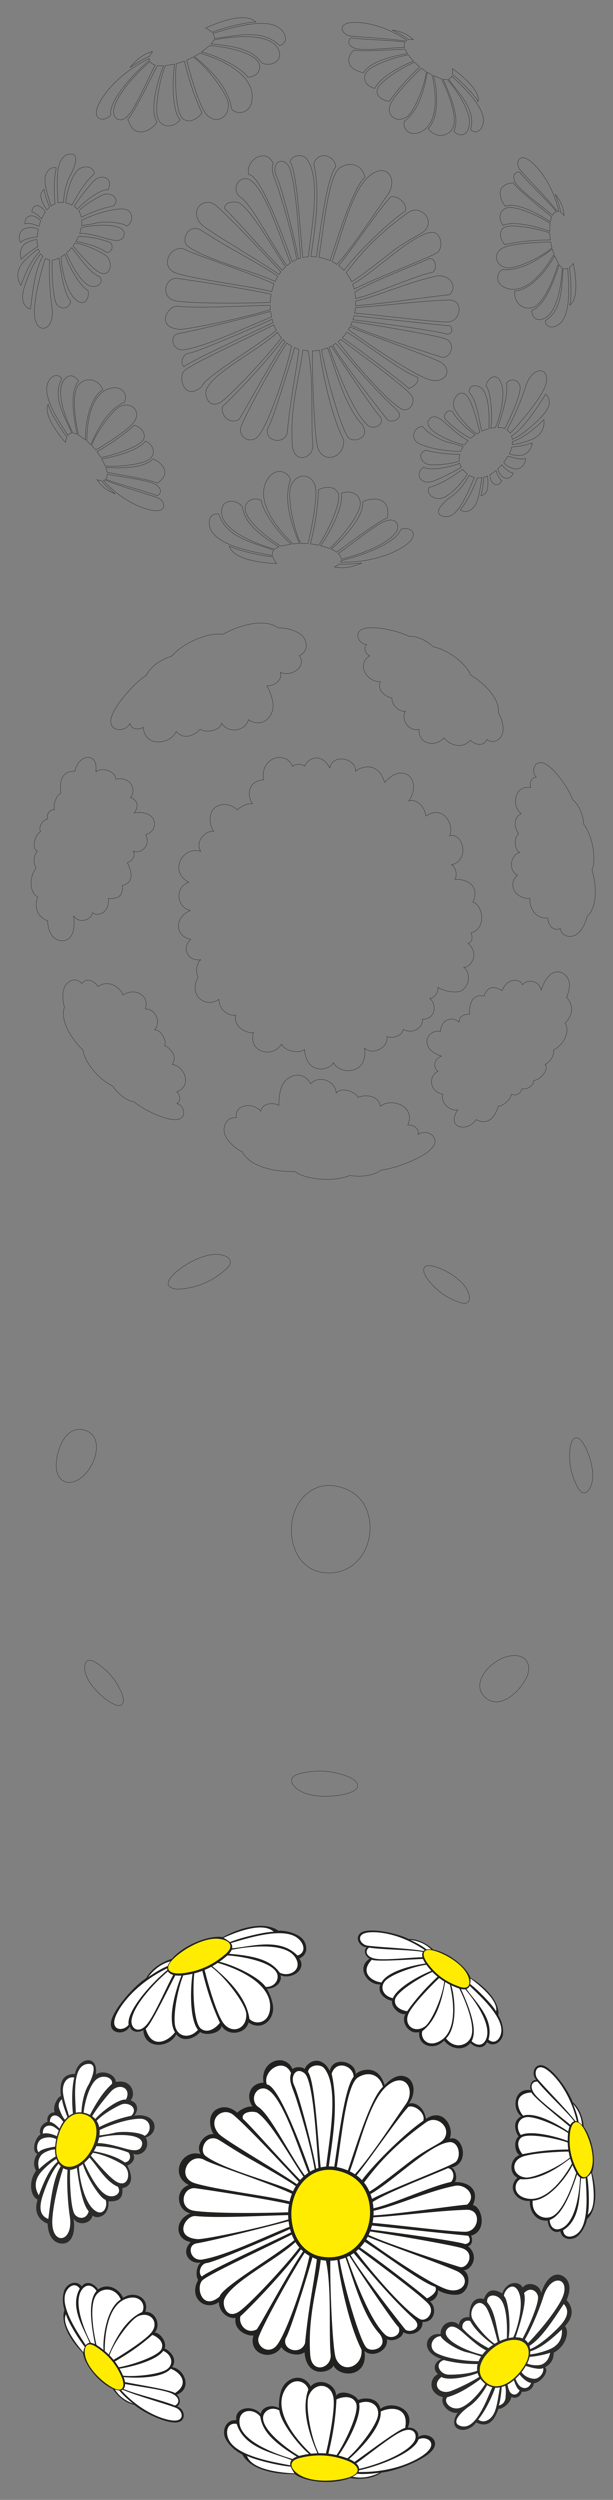 <svg xmlns="http://www.w3.org/2000/svg" viewBox="0 0 277.453 1130.956" fill-rule="evenodd"><rect x="0" y="0" width="277.453" height="1130.956" fill="#808080" stroke="none"/><path d="M65.8 1045.9c1.93-5.97-4.13-9.33-8.96-6.99-.38.18-.76.39-1.13.61-1.81-4-6.89-6.94-11.36-3.78-1.67-2.73-5.27-4.2-7.33-1.37-2.72-3.27-6.73-1.04-7.8 1.55-1.17 2.8-.87 6.76-.03 9.05-1.87 5.33 1.8 13.05 8.38 19.55.53 5 6.93 13.28 13.45 16.22 1.01 1.6 4.64 6.24 9.78 7.19 3.65 3.31 14.54 8.71 19.47 7.95 4.42-.69 3.33-6.21-.19-7.21 2.3-1.41 1.14-4.37-.11-5.3 7.21-2.65 3.57-11.61-2.03-12.47 2.72-3.95-1.42-7.69-3.43-8.43 1.2-3.31-2.52-7.47-4.55-7.16 3.13-3.34.41-9.68-4.16-9.41z" fill="#21211f"/><path d="M43.3 1061.6c-4.25-2.69-5.46.55-4.77 4.11 1.12 5.77 7.78 11.95 12.24 14.38 5.11 2.79 5.96-.7 4.29-4.67-2.5-5.97-6.27-10.33-11.76-13.82z" fill="#ffec00"/><path d="M60.2 1087.4c-1.5-1.23-4.49-3.71-6.19-5.94-.67-.02-1.38-.23-2.02-.49 2.68 4.38 6.87 5.85 8.21 6.43zm19.41 1.9c-5.17-2-17.03-5.17-24.14-8.19-.18.12-.38.21-.6.26 9.35 10.23 19.75 13.56 23.86 13.7 5.12.17 3.92-4.59.88-5.77zm-23.71-8.53c5 2.21 17.67 5.17 23.26 7.5 2.19-.85 2.57-4.02-2.28-5.8-4.33-1.6-15.03-2.87-20.25-3.96.01.81-.16 1.66-.73 2.26zm21.39-9.13c-3.71 4.12-14.47 4.38-21.32 3.79.27.71.5 1.48.6 2.24 6.37 1.24 20.94 3.57 22.62 4.98 6.89-4.42 2.2-9.52-1.9-11.01zm-3.39-8.11c-2.8 4.1-13.69 7.17-19.77 8.06.57 1.01 1.09 2.07 1.57 3.18 4.93.52 14.36-.33 18.74-2.26 4.47-1.97 3.86-6.97-.54-8.98zm-.75-.92c1.59-4.12-4.33-6.49-4.23-6.25-4.31 3.82-9.54 7.73-16.93 11.98.63.83 1.23 1.71 1.77 2.63 6-1.02 18.14-5.14 19.39-8.36zm-10.36-14.88c-3.33 1.27-10.83 11.11-13.22 17.82.64.65 1.26 1.33 1.83 2.04 3.79-2.17 13.83-8.52 16.95-12.15 3.93-4.59-.02-9.84-5.56-7.71zm-13.58 17.47c2.02-4.56 6.6-15.42 15.12-19.21 1.78-2.88-.52-8.05-6.78-6.18-9.31 2.8-10.22 18.35-10.13 23.78.63.52 1.22 1.05 1.79 1.61zm5.45-24.92c-2.65-5.98-9.36-5.5-11.58-1.22-2.65 5.08-.64 16.69.59 21.82l.18.12c1.06.67 2.06 1.38 3 2.13-.38-4.56 1.05-18.65 7.81-22.85zm-10.98-3.85c-1.58-2.52-4.52-3.68-6.75-.35-4.09 6.12 1.92 19.52 4.2 23.86.6.04 1.31.3 1.86.57-2.28-11.37-2.82-20.04.69-24.08zm-7.59-1.06c-2.16-3.16-5.62-.87-6.58 2.52-1.89 6.72 6.23 18.25 9.3 23.08.16-.23.35-.43.58-.59.37-.27.76-.4 1.17-.45-2.75-6.82-9.16-16.14-4.47-24.56zm2.31 26.37c-2.98-3.6-8.25-12.51-8.53-14.8-2.31 4.51 4.7 13.63 7.85 17.23.1-.86.3-1.7.68-2.43z" fill="#fff"/><path d="M57.6 979.7c1.66-.56 4.06-2.63 2.69-5.26 3.71 1.37 8.02-2.47 5.69-7.44 6.37-1.9 5.4-11.49-5.3-9.85 1.46-1.49 2.73-5.43-1.63-6.95 2.67-2.6.76-9.78-6.6-8.32-.31-3.7-6.13-5.55-9.06-3.35 1.23-9.62-8.3-7.56-9.45-.26-6.24-.04-7.05 4.7-6.36 10.03-1.28.08-3.87 4.39-2.87 7.32-2.82 0-3.74 2.88-3.12 4.22-3.43 1.14-4.04 4.56-3.22 5.73-2.99 1.97-4 8.13-1.46 8.81-2.27 3.3-1.47 5.96-.6 7.69-3.51 4.7-2.62 11.5.72 13.03-2.4 7.4 2.54 10.14 4.51 10.87.27 5.99 2.98 8.89 6.5 9.04 3.31.14 6.39-2.96 5.27-11.28 1.95 3.32 7.77 2.5 8.61-1.45 1.73 1.87 7.72.55 7.14-6.43 5.67.46 6.67-2.48 6.31-5.91 4.43-.83 5.08-5.04 2.23-10.24z" fill="#2c2c2b"/><path d="M40.1 933.7c-5.54.23-5.93 7.62-6.08 11.76-.12 3.41.23 6.91.29 10.33.8-.18 1.66-.24 2.55-.15.14-3.9 1.13-8.93 3.1-12.31 1.16-1.99 4.72-9.82.14-9.63zm-6.51 6.18c-3.17-.62-5.61 2.52-5.05 7.09.45 3.62 2.02 7.66 2.65 10.29a9 9 0 011.82-1.06c-.53-5.14-.53-11.67.58-16.32zm-5.54 9.81c-1.69 1.43-1.81 3.07-1 4.99.63 1.51 1.22 2.98 2.34 4.29.36-.43.73-.82 1.13-1.17-.92-2.46-2.23-6-2.47-8.11zm.58 10.25c-.64-.97-1.59-2.08-2.57-2.6-1.31-.7-3.44-.35-3.5 2.64 1.47.12 3.12 1.72 4.39 2.98.48-1.09 1.04-2.1 1.68-3.02zm-2.05 3.91c-.62-.55-1.29-1.09-2.02-1.55-2.44-1.53-5.49-.38-5.13 3.02 1.59-.64 4.67.23 6.31 1.11.24-.88.52-1.75.84-2.58zm-1.15 3.91c-1.6-.86-3.62-1.14-6.01-.34-2.73.9-3.26 4.82-1.93 6.32 1.03-1.64 6.03-2.37 7.46-2.6.08-1.12.25-2.25.48-3.38zm-.54 4.64c-2.25.06-5.47 1.48-6.42 2.84-1.39 2.01-1.35 3.87-.78 6.1 1.72-1.81 5.36-4.56 7.52-5.74-.22-.99-.34-2.07-.32-3.2zm.63 4.29c-2.71 1.63-5.35 4.26-6.47 5.45-3.39 3.58-3.64 7.47-1.47 10.99 1.95-5.24 4.52-11.58 8.47-15.16-.2-.41-.38-.83-.53-1.28zm1.04 2.15c-2.51 2.62-4.96 8.26-5.88 10.7-1.72 4.63-4.82 12.05 1.18 14.32 1.01-7.31 2.01-18.11 5.64-23.85-.35-.34-.66-.73-.94-1.17zm2.06 2.06c-1.73 5.04-4.72 16.41-4.95 23.81-.36 11.43 9.66 9.9 7.94-1.81-.91-6.11-1.48-14.91-1.04-21.29-.7-.1-1.36-.35-1.95-.71zm3.11.76c-.22 5.71.3 17.53 2.11 20.13 1.31 1.88 5.09 2.75 6.32-1.39-3.08-3.39-4.52-13.52-5.37-19.65-.43.2-.85.39-1.29.54-.61.21-1.2.34-1.77.37zm4.03-1.44c.02 4.39 2.04 14.59 5.99 18.73 4.96 5.17 7.26-1.13 6.01-3.77-2.25-.4-8.41-9.88-10.27-16.15-.56.44-1.13.84-1.73 1.19zm2.37-1.71c1.87 4.15 5.99 12.79 10.42 14.7 3.09 1.34 6.8-.9 4.77-3.93-5.39-2.3-9-8.92-12.83-13.21-.73.88-1.52 1.7-2.36 2.44zm3.91-4.58c4.64.66 11.09 3.68 13.84 5.58 3.76 2.59 2.49 11.1-3.49 7.3-3.08-1.96-8.58-8.42-11.26-11.56.32-.43.62-.87.91-1.32zm1.6-3c4.96.16 9.71 1.02 14.43 2.85 1.36 1.3 1.05 4.22-1.61 4.51-3.96-2.87-10.19-4.44-14-5.04.38-.67.87-1.62 1.18-2.32zm1.22-3.89c6.71-1.75 21.52-2.21 19.24 3.9-1 2.67-4.56 1.88-7.61 1.03-3.14-.86-8.56-2.47-12.31-2.42.29-.84.52-1.68.68-2.51zm.22-3.39c4.84-2.35 12.7-5.07 18.29-5.13 4.97-.05 5.75 5.67 2.13 7.75-2.18-1.68-10.17-2.33-14.14-1.27-.82.21-3.92.78-6.35 1.07.1-.82.13-1.64.07-2.42zm-1.33-4.17c2.74-3.02 8.63-6.32 11.12-7.37 3.18-1.35 7.97 1.55 4.6 5.06-5.08 1.05-9.96 2.81-14.57 5.14a8.162 8.162 0 00-1.15-2.83zM57 949.85c2.65-4.97-2.72-7.88-6.64-3.79-1.47 1.53-6.13 7.12-8.64 11.33.53.37.99.79 1.39 1.24 3.6-4.02 10.84-9.16 13.89-8.78zm-6.32-7.1c.66-2.77-4.04-4.55-7.08-1.99-3.27 2.75-5.31 10.53-5.74 15.03.11.02.22.05.34.07.94.23 1.78.54 2.52.93 3.22-6.21 6.28-10.74 9.96-14.04z" fill="#fff"/><path d="M37.5 956.4c-7.44-1.53-11.68 8.01-12.05 15.5-.28 5.71 2.93 9.39 7.65 8.13 9.22-2.47 16.03-21.23 4.4-23.63z" fill="#ffec00"/><path d="M50.3 914.4c1.25-5.82 10.85-16.4 15.87-19.45 2.84-5.54 9.37-8.11 11.55-8.72 5.58-6.44 17.22-10.94 23.11-9.84 9.67-5.3 19.73-6.87 25.19-2.92 2.89-.18 7.51.84 10.32 3.12 2.59 2.11 3.77 7.45-.89 9.44 3.55 4.68-3.18 9.79-8.53 7.56 1.05 2.98-2.22 6.18-6.12 6.11 1.09 1.93 2.26 4.69 2.71 7.43 1.03 6.31-4.88 12.09-11.04 7.85-1.22 5.2-9.3 6.46-12.16 1.55-.48 3.42-7.21 4.62-9.73 2.75-1.53 2.05-7.2 5.5-10.8 1.05-2.89 6.1-14.37 7.21-14.92-1.93-1.5 1.11-5.27 1.43-6.1-1.68-1.99 4.18-9.78 3.78-8.46-2.32z" fill="#21211f"/><path d="M102.1 884c4.52-3.94 1.23-6.43-3.06-6.86-6.97-.68-16.31 4.82-20.6 9.1-4.92 4.88-1.22 7.03 3.87 6.49 7.68-.83 13.94-3.65 19.79-8.73z" fill="#ffec00"/><path d="M67 894.5c1.93-1.29 5.78-3.86 8.89-5.05.26-.76.73-1.5 1.25-2.14-5.91 1.58-9.01 5.87-10.14 7.19zm-8.78 21.53c-1.07-6.08 9.92-18.52 17.57-24.79a2.5 2.5 0 01-.09-.77c-14.86 7.2-22.06 17.77-23.61 22.41-1.94 5.79 3.75 6.23 6.13 3.15zm17.82-24.18c-6.17 5.17-15.63 15.37-16.5 22.11-.46 3.6 3.27 6.81 7.41 1.28 3.31-4.41 8.4-16.19 11.42-21.78-.92-.26-1.84-.76-2.33-1.61zm3.14 27.54c-3.44-5.64-.07-18.01 2.94-25.64-.91.07-1.87.06-2.77-.07-3.58 6.84-11.21 22.7-13.39 24.13 2.69 9.38 10.12 5.76 13.22 1.58zm10.42-1.1c-3.73-4.6-3.53-18.08-2.47-25.34-1.35.31-2.74.55-4.17.72-2.27 5.46-4.52 16.51-3.8 22.18.73 5.77 6.65 6.77 10.44 2.44zm1.31-.55c4.16 3.23 8.88-2.73 8.58-2.7-2.89-6.22-5.58-13.53-7.92-23.42-1.17.44-2.37.82-3.61 1.13-.87 7.2-.31 22.46 2.95 24.99zm20.53-6.77c-.33-4.22-9.02-16.14-15.86-21.17-.97.52-1.95.99-2.96 1.4 1.19 5.08 5.02 18.7 8.11 23.5 3.91 6.05 11.24 3.33 10.71-3.73zM96.1 889.52c4.52 3.85 15.36 12.79 16.79 23.81 2.68 3.01 9.38 2.15 9.37-5.64-.02-11.59-17.48-17.93-23.71-19.67-.8.54-1.62 1.04-2.45 1.5zm24.18 9.4c4.51 0 5.88-3.73 5.24-5.73-1.86-5.86-16.77-8.21-22.6-8.54-.07.06-.13.12-.2.18-1.13.98-2.27 1.88-3.44 2.69 5.32 1.12 17.5 6.4 21 11.4zm6.35-6.45c4.64 2.19 10.63-1.57 6.91-7.07-4.9-7.26-22.94-4.45-28.67-3.32-.26.66-.71 1.28-1.2 1.82 13.51 1.04 19.37 3.58 22.96 8.57zm8.01-7.78c4.34-1.4 2.91-6.12-.64-8.37-7.03-4.46-22.97.89-29.52 2.75.21.27.37.55.48.88.18.5.19.99.1 1.48 8.74-.81 21.56-4.97 29.58 3.26zm-30.58-6.06c5.13-2.18 16.92-4.88 19.84-4.66-4.96-4.79-17.52.35-22.7 2.72.75.4 2.06 1.23 2.86 1.94z" fill="#fff"/><path d="M149.3 936.9c-3.96-7.49-10.01-4.42-11.43-.83-.72-1.09-4.51-1.21-5.45.05-3.3-7.7-14.91-3.81-13.14 6.09-5.7.14-8.41 5.7-4.98 10.8-2.1-.26-5.13 1.06-6.91 2.78-4.54-4.04-9.01-2.28-10.64-.53-2.94 3.15-1.34 8.5-.03 10.27-3.52-.6-8.66 4.61-5.88 9.01-8.66-2.5-14.33 9.52-5.38 13.98-6.62 2.25-5.43 11.43.67 12.79-7.51 3.17-6.86 11.91.22 12.99-4.73 4.6-.66 10.25 4.61 9.25-1.63.75-2.81 5.46-1.29 7.92-4.5 8.18 3.22 14.3 9.4 10.02.09 4.68 4.13 7.59 7.56 7.16-1.07 6.36 6.67 8.54 8.1 7.85-2.6 8.79 8.59 11.93 12.65 5.29 1.6 3.04 7.59 4.58 10.46 2.37.94 12.55 12.34 8.95 13.04 5.98 3.04 5.76 15.86 5.49 14.09-6.59 3.31 3.31 10.84.22 10.17-5.26 2.78 1.31 7.08-.62 7.35-3.18 4.28 2.36 9.18-.79 8.69-4.64 5.89.31 6.66-6.72 3.4-9.3 2.57-.56 4.03-3.54 3.59-5.11 2.09 1.35 6.15 2.47 9.23 2 4.75-.72 6.28-8.44 2.5-11.02 3.35.03 7.34-6.37 1.93-10.82 2.3-.7 1.99-3.53 1.4-4.8 7.65-2.19 4.78-13.34.8-13.82 2.83-6.18-.77-10.42-8.16-10.44 1.48-2.03-.01-6.3-1.6-6.49 8.9-2.07 5.01-15.17-.78-13.06 2.28-4.96-2.76-14.47-10.72-9-.86-5.96-5.7-7.92-7.79-6.82 3.7-5.18 2.2-10.37-.56-11.9-3.81-2.11-7.44.42-10.35 3.44-3.29-11.16-12.98-5.83-13.1-4.91.33-5.91-10.51-8.41-11.67-1.52z" fill="#21211f"/><path d="M147.5 1022.7c2.72 12.26 1.21 32.31 2.16 42.44.59 6.24-8.61 9.18-9.24.27-1.23-17.56 3.41-31.23 4.75-43.01l.15.03c.73.13 1.45.21 2.18.27zm5.22-.26c1.12 9.05 5.17 29.4 10.91 40.55.71 7.49-8.41 11.35-11.56 4.05-1.56-3.61-2.79-33.11-2.54-44.29 1.08-.02 2.14-.13 3.19-.31zm-14.65 37.6c-1.99 5.69-10.63 3.13-8.75-2.25 1.65-2.07 9.49-26.95 12.09-36.54.4.18 1.56.72 1.98.87-.91 8.66-3.69 20.91-5.32 37.92zm18.29-38.67c3.74 10.09 7.67 26.1 15.6 34.67 4.04 5.86-3.37 8.45-6 6.14-3.05-2.68-10.85-29.98-12.29-39.95.91-.22 1.81-.5 2.69-.86zm3.72-2.04c8.63 10.29 17.52 20.86 27.36 29.91 3.93 3.61-1.15 6.37-3.83 4.8-.16-.1-19.59-24.61-24.9-33.82.46-.27.92-.56 1.37-.89zm-20.02 1.24c-2.47 11.99-11.21 37.31-15.42 41.15-3.84 3.49-8.85-.73-7.55-4.44 2.05-5.84 15.1-29.46 20.84-38.13.67.52 1.38 1 2.13 1.42zm18.04-.01c5.37 8.52 20.35 30.67 22.33 32.26 1.51 3.73-3.44 5.77-5.95 3.51-6.79-6.09-13.77-24.81-17.45-35.24.36-.17.72-.34 1.07-.53zm4.18-3.03c7.18 5.34 26.76 19.7 31.46 24.59 3.53 3.68-.74 8.66-3.79 6.98-7.1-3.9-22.84-22.44-28.8-30.58.15-.12.29-.24.43-.37.24-.2.47-.41.7-.62zm-25.12.98c-7.29 10.71-18.56 31.94-20.93 35.28-4.41 2.49-8.47-2.1-7.39-5.96 1.49-1.04 18.59-18.29 27.38-30.23.3.32.62.62.94.91zm27.91-4.29c9.18 5.79 25.97 18.64 31.88 20.32 1.4 2.15-1.93 4.48-3.71 5.26-2.66-2.51-23.11-18.28-30.25-22.99.76-.81 1.46-1.67 2.08-2.59zm-29.59 2.58c-6.75 8.92-23.23 26.41-27.48 29.08-5.44 3.42-7.5-3-6.48-5.61 3.07-7.86 23.44-17.68 32.19-25.93a19.832 19.832 0 001.77 2.46zm66.49 18.81c-7.91-2.73-28.37-16.71-36.19-22.49.24-.4.46-.8.68-1.21 7.42 3.14 29.94 11.06 39.85 15.33 7.67 3.3 3.58 11.11-4.34 8.37zm-68.76-22.16c-9.49 7.83-32.46 21-33.81 25.5-7.95 6.8-10.98-4.29-7.73-7.37 3.04-2.87 28.92-14.73 40.39-20.65.33.86.71 1.7 1.15 2.52zm75.9 3.64c6.29 2.01 2.54 9.63-1.15 8.47-8.3-2.61-32.25-10.31-41.11-14.44.24-.52.47-1.06.67-1.59 10.89 1.57 37.19 6.15 41.59 7.56zm-77.39-7.15c-8.83 4.27-38.92 18.13-40.35 20-1.94-1.68-.55-5.85 2.25-6.15 3.49-.37 29.13-11.46 37.65-15.36.13.51.28 1.01.45 1.51zm-.69-2.54c-11.21 4.44-28.54 12.98-39.46 14.82-5.4.91-7.26-6.53-2.62-7.3 7.57-1.26 30.98-7.22 41.66-10.04.1.85.24 1.69.42 2.52zm80.87 4.03c.97 1.18 1.33 3.53-1.45 3.78-3.91-1.41-31.32-5.17-42.62-6.54.2-.61.38-1.22.53-1.84 12.29 1.39 43.01 4.65 43.54 4.6zm-81.38-7.37c-12.4 3.92-38.15 9.15-41.1 8.93-11.01-.8-5.53-10.86-.95-10.43 10.97 1.01 28.74-.14 41.94-.44.01.48.03.95.07 1.42.01.18.03.35.04.52zm79.97 5.6c-8.35-.11-31.35-3.16-41.86-4.02.16-.82.28-1.67.36-2.51 12.29-.68 29.73-3.06 42.25-3.41 6.98-.2 5.57 10.02-.75 9.94zm-80.07-8.82c-11.13.4-33.76.63-42.61-.69-7.1-1.06-5.41-10.42.24-10.22.78.02 32.31 4.74 42.76 7.21-.22 1.22-.35 2.46-.39 3.7zm38.67-.67c10.11-2.17 24.47-8.83 36.75-11.28 4.93-.99 10.18 4.48 5.56 8.51-4.33.18-31.26 4.29-42.34 4.86.04-.69.05-1.39.03-2.09zm-.42-3.96c6.49-4.34 26.75-12.05 33.99-15.3 2.4.05 3.56 4.05 1.46 6.22-9.17 1.93-25.44 9.7-35.08 11.92-.07-.96-.19-1.91-.37-2.84zm-37.61-.29c-10.67-2.66-31.87-5.04-42.61-8.14-9.22-2.66-2.8-14.47 4.18-10.55 3.59 2.02 30 10.67 39.51 15.23-.44 1.13-.8 2.29-1.08 3.46zm36.62-3.32c10.28-5.77 26.91-22.6 35.65-23.47 4.19-.41 5.57 6.01 3.09 8.81-1.61 1.81-27.27 11.36-38.06 16.83l-.09-.33c-.17-.63-.37-1.24-.59-1.84zm-35.06-1.26c-7.92-4.03-31.4-9.76-39.61-16.01-2.95-2.24-.24-9.58 5.15-7.66 1.14.4 6.57 4.22 13.32 8.08 7.95 4.53 17.44 9.79 22.38 13.25-.46.76-.87 1.54-1.24 2.34zm32.16-3.93c4.11-5.38 11.64-15.53 28.12-27.29 5.24-3.75 12.35 3.26 7.37 8.32-1.38 1.39-7.44 4-13.46 8.5-6.86 5.13-14.48 11.49-19.58 14.53-.66-1.5-1.49-2.85-2.45-4.06zm-28.91-1.17c-7.03-6.96-22.27-24.42-25.9-27.66-.9-2.43 2.81-3.85 6.2-2.92 5.81 3.29 15.62 21.04 21.16 29.07-.51.48-1 .99-1.46 1.51zm25.53-2.07c6.25-7.72 18.51-25.77 23.47-31.05 2.77-.97 7.84 2.79 6.71 6.33-8.49 5.76-22.41 19.61-27.76 26.86-.74-.78-1.54-1.5-2.42-2.14zm-23.45.02c-6.43-8.77-15.73-27.5-20.91-30.91-3.81-2.51-2.02-8.44 2.1-8.48 7.54-.09 15.67 26.49 20.41 38.18-.56.37-1.09.77-1.6 1.21zm20.38-1.86c4.28-11.31 8.77-31.72 16.71-38.53 8.2-7.04 13.31 1.57 8.61 8.16-4.5 6.31-15.52 23.4-23.02 31.67-.73-.48-1.49-.91-2.3-1.3zm-5.89-1.92c2.15-12.83 4.16-37.16 9.62-40.58 5.03-3.12 9.89-.99 11.26 4.26-5.49 4.91-11.99 26.42-15.86 37.84-1.3-.56-2.69-1.01-4.14-1.34-.29-.06-.59-.13-.88-.18zm-14.54-42.39c3.98 3.67 5.28 30.79 6.24 42.78-.34.1-.67.21-1.01.34-1.93-10.87-7.81-33.21-9.99-37.73-1.91-3.96.85-8.63 4.76-5.39zm2.45 44.45c-4.14-11.86-14.38-39.18-19.58-39.46-2.07-6.03 7.49-12.71 10.94-5.15-1.14 3.97.57 6.01 2.64 12.55 2.68 8.45 6.35 20.98 8.07 31.01-.71.3-1.4.65-2.07 1.05zm8.48-2.37c1.23-9.75 4.69-26.93 1.28-41.92 2.07-6.52 9.91-3.5 9.94 1.36-4.2 5.08-6.87 28.65-8.77 40.7-.82-.11-1.64-.15-2.45-.14zm-3.67.43c-1.27-11.86-2.53-38.85-5.73-43.16.31-3.18 5.46-3.85 7.24-1.75 6.98 8.27 2.39 32.02.95 44.53a17 17 0 00-2.46.38zm-10.75 7.63c-9.81-6.73-33.15-20.21-35.45-22.91-5.5-6.49 1.85-12.45 6.72-8.4 5.73 4.76 22.46 22.52 29.55 30.17-.29.37-.56.75-.82 1.14z" fill="#fff"/><path d="M145.5 1020.9c-6.95-1.19-12.77-7.14-13.57-17.48-.94-12.31 7.89-24.3 20.97-21.34 4.51 1.02 11.44 3.98 13.8 12.75 3.65 13.56-5.67 28.74-21.2 26.07z" fill="#ffec00"/><path d="M189.7 919.3c-.5 6.26 6.17 8.14 10.33 4.75.33-.27.66-.56.97-.86 2.68 3.49 8.3 5.18 11.92 1.08 2.25 2.27 6.09 2.88 7.45-.35 3.4 2.56 6.78-.53 7.24-3.3.49-2.99-.71-6.78-2.05-8.81.6-5.62-4.75-12.29-12.65-17.11-1.66-4.74-9.79-11.33-16.81-12.7-1.35-1.32-5.95-5-11.17-4.76-4.32-2.37-16.16-5.14-20.78-3.26-4.14 1.68-1.81 6.81 1.84 6.97-1.91 1.9-.1 4.52 1.33 5.14-6.41 4.23-.81 12.11 4.83 11.67-1.73 4.47 3.15 7.15 5.28 7.41-.41 3.5 4.17 6.7 6.07 5.93-2.28 3.97 1.82 9.51 6.2 8.2z" fill="#21211f"/><path d="M208 898.8c4.76 1.65 5.2-1.79 3.71-5.09-2.42-5.36-10.32-9.85-15.22-11.19-5.62-1.53-5.64 2.05-3.1 5.54 3.8 5.23 8.47 8.61 14.61 10.74z" fill="#ffec00"/><path d="M185.7 877.6c1.74.86 5.22 2.59 7.39 4.36.65-.13 1.39-.09 2.08.01-3.62-3.63-8.04-4.1-9.47-4.37zm-19.34 2.61c5.5.76 17.77 1.13 25.38 2.43.15-.16.33-.29.52-.39-11.44-7.81-22.33-8.67-26.36-7.86-5.02 1.02-2.76 5.37.46 5.82zm25.04 2.86c-5.37-1.01-18.38-.98-24.36-1.96-1.94 1.33-1.58 4.5 3.55 5.12 4.59.56 15.29-.65 20.62-.79-.2-.79-.22-1.66.19-2.37zm-18.72 13.8c2.67-4.87 13.07-7.58 19.88-8.58-.43-.64-.82-1.33-1.1-2.05-6.48.26-21.2 1.33-23.15.35-5.7 5.88.04 9.76 4.37 10.28zm5.16 7.11c1.79-4.63 11.67-10.12 17.39-12.38-.78-.85-1.54-1.76-2.26-2.74-4.91.64-13.89 3.62-17.72 6.51-3.89 2.94-2.15 7.66 2.59 8.61zm.95.72c-.61 4.39 5.69 5.33 5.54 5.12 3.32-4.71 7.52-9.71 13.73-15.55a27.59 27.59 0 01-2.33-2.15c-5.6 2.37-16.47 9.16-16.94 12.58zm13.49 12.11c2.95-2 7.99-13.3 8.78-20.38-.78-.48-1.53-1.01-2.26-1.57-3.19 2.99-11.5 11.47-13.7 15.72-2.77 5.37 2.27 9.57 7.18 6.23zm9.21-20.12c-.92 4.91-2.89 16.52-10.31 22.17-1.07 3.21 2.35 7.72 8.02 4.46 8.42-4.86 5.74-20.21 4.4-25.47-.73-.36-1.43-.75-2.11-1.16zm.41 25.51c3.96 5.21 10.37 3.2 11.55-1.47 1.41-5.55-3.21-16.4-5.58-21.11-.07-.03-.14-.05-.21-.07-1.18-.41-2.31-.87-3.4-1.38 1.42 4.34 3.26 18.39-2.36 24.03zm11.57 1.23c2.12 2.08 5.25 2.54 6.65-1.22 2.58-6.89-6.34-18.55-9.56-22.25-.59.09-1.34 0-1.94-.13 4.83 10.54 7.34 18.85 4.85 23.6zm7.64-.72c2.82 2.58 5.66-.44 5.81-3.96.31-6.98-10.24-16.34-14.34-20.33a2.433 2.433 0 01-1.46 1.41c4.24 6.01 12.62 13.61 9.99 22.88zm-8.31-25.13c3.73 2.82 10.91 10.28 11.7 12.44 1.22-4.92-7.7-12.18-11.6-14.96.11.86.1 1.72-.1 2.52z" fill="#fff"/><path d="M195.7 1108.5c-3.77 4.61-17.14 9.64-22.99 10.07-5.06 3.64-12.05 2.94-14.26 2.49-7.91 3.19-20.31 1.87-25.05-1.79-11.03.31-20.69-2.89-23.75-8.9-2.66-1.16-6.31-4.17-7.76-7.48-1.35-3.06.04-8.34 5.09-8-1.02-5.78 7.31-7.25 11.04-2.83.43-3.13 4.8-4.48 8.24-2.65-.09-2.2.13-5.2.98-7.84 1.96-6.09 9.86-8.54 13.41-1.95 3.45-4.07 11.21-1.51 11.52 4.17 1.99-2.83 8.53-.82 9.91 1.99 2.3-1.12 8.92-1.61 10.09 4 5.36-4.11 16.08.13 12.4 8.52 1.84-.31 5.34 1.13 4.67 4.28 3.67-2.82 10.42 1.09 6.46 5.92z" fill="#21211f"/><path d="M135.7 1112c-5.82 1.44-4.03 5.15-.4 7.49 5.89 3.79 16.71 3.15 22.48 1.31 6.6-2.1 4.3-5.71-.49-7.54-7.21-2.77-14.06-3.12-21.59-1.26z" fill="#ffec00"/><path d="M171.8 1118.7c-2.3.27-6.9.8-10.22.44-.57.56-1.33 1-2.08 1.33 5.97 1.29 10.69-1.1 12.3-1.77zm17.64-15.15c-1.82 5.9-17.28 11.95-26.95 14.04-.05.25-.14.5-.27.72 16.51.39 27.74-5.74 31.24-9.16 4.37-4.27-.51-7.25-4.02-5.6zm-26.89 13.39c7.85-1.78 20.92-6.55 24.77-12.15 2.05-2.99.2-7.56-6.01-4.52-4.96 2.42-14.86 10.57-20.1 14.17.7.66 1.29 1.52 1.34 2.5zm9.77-25.94c.49 6.59-8.16 16.06-14.31 21.47.84.35 1.68.8 2.43 1.33 6.31-4.46 20.33-15.08 22.92-15.36 1.88-9.58-6.38-9.74-11.04-7.44zm-9.77-3.78c1.21 5.8-5.11 17.7-9.36 23.68 1.33.34 2.68.76 4.03 1.26 4.51-3.82 11.55-12.63 13.5-18 1.98-5.47-2.82-9.06-8.17-6.94zm-1.42-.1c-2.23-4.78-9.15-1.63-8.86-1.52-.27 6.86-1.22 14.59-3.64 24.46 1.24.14 2.47.35 3.72.63 4.06-6 10.52-19.84 8.78-23.57zm-21.35-3.35c-1.65 3.91.65 18.48 4.45 26.07 1.09-.02 2.18.02 3.27.11 1.26-5.06 4.06-18.93 3.5-24.61-.71-7.17-8.48-8.09-11.22-1.57zm3.85 26.09c-2.26-5.5-7.83-18.39-4.08-28.85-1.01-3.9-7.36-6.19-10.9.74-5.27 10.32 7.37 23.93 12.12 28.32.96-.11 1.91-.18 2.86-.21zm-17.22-19.4c-4.02-2.06-6.94.64-7.28 2.71-1.02 6.07 11.18 14.96 16.22 17.91.08-.03.17-.05.25-.07 1.45-.36 2.88-.63 4.29-.83-4.22-3.42-12.65-13.67-13.48-19.72zm-8.6 2.85c-3.12-4.07-10.17-3.46-9.37 3.13 1.05 8.7 18.38 14.43 24 16.03.53-.47 1.21-.81 1.89-1.07-11.54-7.09-15.6-12.02-16.52-18.09zm-10.68 3.26c-4.49-.74-5.38 4.12-3.25 7.74 4.23 7.17 20.85 9.69 27.53 11.02a2.837 2.837 0 01.56-2.36c-8.15-3.27-21.45-5.42-24.84-16.4zm24.46 19.34c-5.56-.39-17.29-3.37-19.79-4.9 2.23 6.53 15.75 7.69 21.45 7.94-.49-.7-1.28-2.04-1.66-3.04z" fill="#fff"/><path d="M212.5 1048.3c-1.72-.23-4.79.57-4.72 3.54-2.73-2.87-8.29-1.32-8.39 4.17-6.55-1.1-9.91 7.94.42 11.18-1.97.69-4.84 3.67-1.59 6.95-3.55 1.17-4.99 8.45 2.26 10.38-1.36 3.46 3.06 7.68 6.66 7-5.34 8.09 4.12 10.44 8.37 4.4 5.58 2.77 8.4-1.12 10.12-6.22 1.19.49 5.41-2.23 5.8-5.31 2.54 1.25 4.63-.94 4.67-2.41 3.58.49 5.63-2.31 5.41-3.72 3.55-.45 7.17-5.54 5.19-7.27 3.49-1.96 3.94-4.71 3.93-6.64 5.21-2.68 7.42-9.17 5.08-12.02 5.42-5.59 2.19-10.22.74-11.74 2.4-5.5 1.24-9.3-1.85-10.98-2.92-1.58-7.05-.16-9.7 7.8-.29-3.83-5.88-5.66-8.37-2.48-.73-2.44-6.69-3.9-9.24 2.62-4.89-2.91-7.08-.71-8.27 2.54-4.34-1.21-6.78 2.29-6.52 8.21z" fill="#2c2c2b"/><path d="M207.9 1097.3c5.07 2.24 8.68-4.23 10.64-7.88 1.61-3.01 2.83-6.3 4.28-9.4a7.82 7.82 0 01-2.35-.99c-1.84 3.44-4.94 7.53-8.2 9.69-1.92 1.28-8.56 6.74-4.37 8.58zm8.56-2.67c2.59 1.94 6.16.2 7.67-4.15 1.19-3.45 1.56-7.76 2.15-10.4-.7.13-1.4.18-2.11.14-1.78 4.85-4.66 10.71-7.71 14.41zm9.3-6.37c2.15-.54 2.98-1.97 3.1-4.05.1-1.63.21-3.21-.21-4.88-.51.23-1.02.41-1.54.55-.25 2.62-.64 6.37-1.35 8.38zm3.99-9.47c.15 1.16.51 2.57 1.16 3.47.88 1.21 2.94 1.83 4.31-.83-1.27-.75-2.04-2.92-2.63-4.6-.91.76-1.86 1.42-2.84 1.96zm3.57-2.6c.31.76.67 1.55 1.13 2.28 1.52 2.45 4.76 2.76 5.93-.45-1.71-.13-4.09-2.27-5.18-3.78-.59.69-1.23 1.34-1.88 1.95zm2.75-3.01c1.05 1.48 2.75 2.62 5.24 2.96 2.85.39 5.06-2.9 4.52-4.83-1.64 1.02-6.45-.53-7.84-.94-.57.96-1.21 1.91-1.92 2.81zm2.53-3.92c2.05.94 5.56 1.07 7.01.27 2.14-1.19 2.92-2.88 3.4-5.13-2.35.86-6.83 1.73-9.29 1.84-.23.99-.6 2.01-1.12 3.02zm1.32-4.13c3.15-.27 6.68-1.47 8.21-2.05 4.62-1.72 6.56-5.1 6.16-9.22-4.06 3.85-9.16 8.4-14.28 9.89 0 .45-.03.91-.09 1.38zm.02-2.39c3.4-1.25 8.09-5.23 9.98-7.02 3.59-3.4 9.64-8.69 5.25-13.37-4.12 6.12-9.78 15.37-15.56 18.93.16.45.27.94.33 1.46zm-.95-2.75c3.78-3.77 11.46-12.67 14.93-19.21 5.36-10.1-4.32-13.14-7.92-1.86-1.88 5.88-5.24 14.03-8.44 19.56.58.41 1.06.92 1.43 1.51zm-2.46-2.06c2.72-5.03 7.45-15.87 6.97-19.01-.35-2.26-3.35-4.7-6.29-1.53 1.28 4.4-1.89 14.13-3.82 20.01.47 0 .93.03 1.39.08.64.08 1.23.22 1.75.45zm-4.25-.48c1.91-3.95 4.59-14 2.87-19.45-2.17-6.83-7.01-2.19-7.06.73 1.85 1.36 3.21 12.58 2.12 19.02.69-.15 1.38-.25 2.07-.3zm-2.88.49c.15-4.55.26-14.12-2.88-17.79-2.19-2.56-6.5-2.18-6.01 1.43 3.82 4.44 4.14 11.97 5.7 17.51 1.04-.47 2.11-.86 3.19-1.15zm-5.53 2.39c-3.87-2.63-8.33-8.19-9.96-11.1-2.25-3.98 2.64-11.07 6.34-5.02 1.91 3.11 4 11.34 5.03 15.33-.48.25-.95.51-1.41.79zm-2.75 1.99c-4.39-2.33-8.27-5.19-11.71-8.91-.65-1.77.92-4.26 3.43-3.34 2.29 4.32 7.2 8.47 10.35 10.69-.63.43-1.49 1.06-2.07 1.56zm-2.81 2.96c-6.8-1.39-20.29-7.49-15.56-11.98 2.07-1.96 4.92.32 7.29 2.43 2.44 2.16 6.6 5.98 9.99 7.59-.64.63-1.21 1.28-1.72 1.96zm-1.69 2.94c-5.38-.02-13.63-1.03-18.68-3.45-4.49-2.14-2.66-7.62 1.5-7.89 1.22 2.47 8.1 6.57 12.14 7.37.82.17 3.86 1.02 6.17 1.83-.45.69-.84 1.41-1.13 2.14zm-.65 4.33c-3.78 1.5-10.53 1.87-13.23 1.72-3.44-.18-6.47-4.9-1.89-6.57 5.02 1.29 10.18 1.86 15.34 1.81a8.241 8.241 0 00-.22 3.04zm-16.13 2.81c-4.56 3.3-1.03 8.27 4.3 6.33 1.99-.73 8.63-3.69 12.74-6.37-.31-.56-.54-1.14-.7-1.73-5.01 2.03-13.77 3.46-16.34 1.77zm2.55 9.16c-1.82 2.2 1.62 5.87 5.48 4.91 4.14-1.03 9.41-7.12 11.77-10.97l-.27-.21a11.63 11.63 0 01-1.86-1.95c-5.62 4.15-10.36 6.87-15.12 8.22z" fill="#fff"/><path d="M220.2 1078c6.01 4.66 14.02-2.04 17.65-8.6 2.76-5.01 1.5-9.72-3.29-10.67-9.37-1.84-23.74 12-14.36 19.27z" fill="#ffec00"/><path d="M234.2 985.2c-4.61 4.26-.98 10.16 4.38 10.49.42.03.86.04 1.29.02-.39 4.38 2.6 9.44 8.04 8.88.12 3.19 2.53 6.23 5.71 4.79.78 4.18 5.36 4.2 7.56 2.47 2.39-1.87 4.08-5.46 4.47-7.87 4.25-3.73 4.83-12.25 2.29-21.15 1.99-4.61.47-14.97-3.76-20.73-.1-1.89-.99-7.71-5-11.07-1.56-4.67-8.4-14.72-13.07-16.47-4.18-1.57-5.95 3.77-3.37 6.37-2.69.1-3.13 3.25-2.5 4.68-7.58-1.24-8.8 8.36-4.35 11.85-4.31 2.12-2.54 7.4-1.14 9.04-2.68 2.29-1.47 7.74.45 8.47-4.37 1.37-5.11 8.22-1 10.23z" fill="#21211f"/><path d="M261.5 982.5c2.39 4.44 5.03 2.21 6.18-1.23 1.85-5.58-.92-14.24-3.62-18.54-3.09-4.93-5.53-2.31-6.03 1.97-.75 6.43.4 12.07 3.47 17.8z" fill="#ffec00"/><path d="M259.4 951.8c.7 1.81 2.09 5.44 2.48 8.22.57.34 1.09.87 1.52 1.41-.2-5.13-3.13-8.46-4-9.63zm-15.99-11.18c3.53 4.28 12.3 12.87 17.02 18.98.22-.01.44.01.65.07-3.13-13.5-10.56-21.51-14.07-23.64-4.38-2.66-5.67 2.07-3.6 4.59zm16.48 19.07c-3.27-4.38-12.86-13.18-16.59-17.95-2.33-.33-4.21 2.24-.86 6.17 2.99 3.52 11.68 9.88 15.7 13.39.39-.71.96-1.37 1.75-1.61zm-23.12-2.54c5.26-1.77 14.75 3.28 20.44 7.16.11-.76.29-1.54.57-2.25-4.94-4.2-16.49-13.39-17.26-15.43-8.17.46-6.59 7.21-3.75 10.52zm-1.03 8.73c4.46-2.19 15.45.47 21.19 2.67 0-1.15.06-2.33.19-3.54-4.05-2.86-12.67-6.75-17.45-7.22-4.85-.47-6.77 4.18-3.93 8.09zm.21 1.17c-3.42 2.81.58 7.78.61 7.52 5.64-1.21 12.11-2.05 20.64-2.13-.15-1.04-.23-2.09-.26-3.16-5.73-2.05-18.32-4.42-20.99-2.23zm1.73 18.05c3.51.53 14.88-4.37 20.26-9.04-.24-.89-.44-1.78-.6-2.68-4.37.03-16.23.64-20.72 2.28-5.68 2.07-4.82 8.57 1.06 9.44zm20.4-8.56c-4 2.99-13.32 10.19-22.6 9.32-2.96 1.64-3.5 7.27 2.87 8.71 9.49 2.13 17.92-10.97 20.49-15.75-.28-.76-.54-1.52-.76-2.28zm-16.98 19.04c-.62 6.51 5.46 9.38 9.5 6.74 4.79-3.12 8.74-14.23 10.19-19.3-.04-.07-.07-.13-.11-.19-.59-1.11-1.11-2.22-1.56-3.32-1.9 4.15-10.06 15.73-18.02 16.07zm7.68 8.74c.14 2.97 2.13 5.43 5.72 3.61 6.56-3.32 7.9-17.94 8.03-22.84-.49-.34-.98-.91-1.33-1.41-3.59 11.03-7.38 18.84-12.42 20.64zm6.1 4.65c.33 3.81 4.47 3.51 6.96 1.03 4.95-4.93 3.53-18.96 3.23-24.67-.26.12-.52.2-.8.23-.45.05-.86-.03-1.24-.19-.95 7.3.06 18.56-8.15 23.6zm10.92-24.12c.83 4.61 1.05 14.96.17 17.08 4.23-2.79 2.59-14.17 1.61-18.86-.5.71-1.09 1.33-1.78 1.78z" fill="#fff"/><g stroke="#000001" stroke-width=".1" fill="none"><path d="M65.8 456.5c1.93-5.98-4.13-9.34-8.96-7-.38.19-.76.4-1.13.62-1.81-4.01-6.89-6.95-11.36-3.79-1.67-2.72-5.27-4.19-7.33-1.37-2.72-3.27-6.73-1.04-7.8 1.55-1.17 2.81-.87 6.76-.03 9.05-1.87 5.34 1.8 13.05 8.38 19.55.53 5 6.93 13.28 13.45 16.22 1.01 1.6 4.64 6.24 9.78 7.2 3.66 3.3 14.54 8.71 19.47 7.94 4.42-.68 3.33-6.21-.19-7.21 2.3-1.41 1.14-4.37-.11-5.3 7.21-2.64 3.57-11.61-2.02-12.46 2.71-3.96-1.43-7.69-3.44-8.44 1.2-3.3-2.52-7.46-4.55-7.16 3.13-3.33.41-9.67-4.16-9.4zM57.6 390.3c1.66-.55 4.06-2.62 2.69-5.26 3.71 1.38 8.02-2.46 5.69-7.44 6.37-1.9 5.4-11.49-5.3-9.85 1.46-1.49 2.73-5.43-1.63-6.94 2.67-2.61.76-9.78-6.6-8.32-.31-3.71-6.13-5.56-9.06-3.35 1.23-9.62-8.3-7.57-9.45-.27-6.24-.03-7.05 4.7-6.36 10.04-1.28.08-3.87 4.39-2.87 7.32-2.82-.01-3.74 2.88-3.12 4.21-3.43 1.14-4.04 4.57-3.22 5.74-2.99 1.96-4 8.12-1.46 8.8-2.27 3.3-1.47 5.97-.6 7.69-3.51 4.71-2.62 11.51.72 13.04-2.4 7.4 2.54 10.13 4.51 10.86.27 5.99 2.98 8.9 6.5 9.05 3.31.13 6.39-2.97 5.27-11.28 1.95 3.31 7.77 2.5 8.61-1.46 1.73 1.87 7.72.56 7.14-6.42 5.67.46 6.67-2.48 6.31-5.92 4.43-.83 5.08-5.04 2.23-10.24zM50.3 325c1.25-5.81 10.85-16.4 15.87-19.44 2.84-5.55 9.37-8.12 11.55-8.73 5.58-6.44 17.22-10.93 23.11-9.83 9.67-5.31 19.73-6.87 25.19-2.92 2.89-.18 7.51.83 10.32 3.11 2.59 2.12 3.77 7.45-.89 9.45 3.55 4.67-3.18 9.79-8.53 7.56 1.05 2.97-2.22 6.17-6.12 6.11 1.09 1.92 2.26 4.69 2.71 7.42 1.03 6.32-4.88 12.1-11.04 7.86-1.22 5.19-9.29 6.45-12.16 1.54-.48 3.43-7.21 4.62-9.73 2.76-1.53 2.04-7.2 5.49-10.8 1.04-2.89 6.1-14.37 7.22-14.92-1.92-1.5 1.1-5.27 1.42-6.1-1.68-1.99 4.18-9.78 3.78-8.46-2.33zM149.3 347.5c-3.96-7.48-10.01-4.42-11.43-.83-.72-1.09-4.51-1.2-5.45.06-3.3-7.71-14.91-3.81-13.14 6.09-5.7.13-8.41 5.69-4.98 10.8-2.1-.27-5.13 1.05-6.91 2.77-4.54-4.04-9.01-2.28-10.64-.52-2.94 3.14-1.34 8.49-.03 10.27-3.52-.61-8.66 4.6-5.88 9-8.66-2.5-14.33 9.52-5.38 13.98-6.61 2.25-5.43 11.44.67 12.8-7.51 3.16-6.86 11.9.22 12.98-4.72 4.6-.66 10.25 4.61 9.26-1.63.74-2.81 5.45-1.29 7.91-4.5 8.18 3.22 14.3 9.4 10.03.09 4.68 4.13 7.59 7.56 7.16-1.07 6.35 6.67 8.53 8.11 7.84-2.61 8.8 8.58 11.93 12.64 5.29 1.6 3.04 7.59 4.59 10.46 2.38.94 12.54 12.34 8.95 13.04 5.97 3.04 5.76 15.86 5.49 14.09-6.58 3.31 3.31 10.84.22 10.18-5.26 2.77 1.3 7.08-.62 7.34-3.19 4.28 2.36 9.18-.79 8.69-4.64 5.9.31 6.66-6.72 3.4-9.29 2.57-.57 4.03-3.55 3.59-5.11 2.09 1.35 6.15 2.47 9.23 2 4.75-.73 6.28-8.44 2.5-11.02 3.35.02 7.34-6.38 1.93-10.83 2.3-.69 1.99-3.52 1.4-4.79 7.65-2.19 4.78-13.34.8-13.82 2.83-6.18-.77-10.43-8.16-10.44 1.48-2.03-.01-6.31-1.6-6.5 8.9-2.07 5.01-15.16-.78-13.05 2.28-4.97-2.76-14.48-10.72-9-.86-5.96-5.7-7.93-7.79-6.83 3.7-5.17 2.2-10.37-.56-11.89-3.81-2.11-7.44.41-10.35 3.43-3.29-11.16-12.98-5.82-13.1-4.91.33-5.91-10.51-8.4-11.67-1.52zM189.7 329.9c-.51 6.26 6.16 8.14 10.33 4.75.33-.26.65-.55.96-.85 2.68 3.48 8.3 5.17 11.92 1.08 2.25 2.26 6.09 2.87 7.45-.35 3.4 2.55 6.78-.54 7.24-3.3.49-3-.71-6.78-2.05-8.82.6-5.62-4.75-12.29-12.65-17.1-1.66-4.75-9.79-11.34-16.81-12.7-1.35-1.33-5.95-5.01-11.17-4.76-4.32-2.38-16.16-5.14-20.78-3.26-4.14 1.68-1.81 6.8 1.84 6.97-1.91 1.9-.1 4.51 1.33 5.13-6.41 4.23-.81 12.12 4.83 11.67-1.73 4.47 3.15 7.16 5.28 7.42-.41 3.49 4.17 6.69 6.07 5.92-2.28 3.97 1.82 9.52 6.21 8.2zM195.7 519.2c-3.77 4.6-17.14 9.64-22.99 10.06-5.06 3.64-12.05 2.95-14.26 2.5-7.91 3.18-20.31 1.87-25.05-1.8-11.03.31-20.69-2.88-23.75-8.89-2.66-1.16-6.31-4.17-7.76-7.49-1.35-3.06.04-8.34 5.09-7.99-1.02-5.78 7.31-7.26 11.04-2.84.43-3.12 4.8-4.48 8.24-2.64-.09-2.21.13-5.21.98-7.85 1.96-6.09 9.86-8.53 13.41-1.95 3.45-4.06 11.21-1.5 11.52 4.18 1.99-2.83 8.53-.83 9.91 1.98 2.3-1.12 8.92-1.6 10.09 4 5.36-4.11 16.08.14 12.4 8.52 1.84-.3 5.35 1.14 4.67 4.28 3.67-2.81 10.42 1.1 6.46 5.93zM212.5 458.9c-1.72-.23-4.79.57-4.72 3.54-2.73-2.87-8.29-1.32-8.39 4.18-6.55-1.11-9.91 7.93.42 11.17-1.97.7-4.84 3.68-1.59 6.96-3.55 1.16-4.99 8.44 2.26 10.37-1.36 3.47 3.06 7.69 6.66 7-5.34 8.09 4.12 10.45 8.37 4.4 5.58 2.78 8.4-1.12 10.12-6.21 1.19.49 5.41-2.24 5.8-5.31 2.54 1.25 4.63-.94 4.67-2.41 3.58.49 5.63-2.32 5.41-3.73 3.55-.45 7.17-5.54 5.19-7.26 3.49-1.97 3.94-4.71 3.93-6.65 5.21-2.68 7.42-9.17 5.08-12.02 5.42-5.59 2.19-10.21.74-11.74 2.4-5.49 1.24-9.3-1.85-10.98-2.92-1.58-7.05-.15-9.7 7.81-.29-3.84-5.88-5.67-8.37-2.49-.73-2.43-6.69-3.89-9.24 2.63-4.89-2.91-7.08-.71-8.27 2.53-4.34-1.2-6.78 2.29-6.52 8.21zM234.2 395.9c-4.61 4.26-.98 10.17 4.38 10.5.42.03.86.03 1.29.02-.39 4.38 2.6 9.43 8.04 8.87.12 3.19 2.53 6.24 5.71 4.79.78 4.18 5.36 4.21 7.56 2.48 2.39-1.87 4.08-5.47 4.47-7.87 4.25-3.73 4.83-12.26 2.29-21.15 1.99-4.62.47-14.97-3.76-20.73-.1-1.9-.99-7.72-5-11.07-1.56-4.68-8.4-14.73-13.07-16.48-4.18-1.57-5.94 3.78-3.37 6.38-2.69.1-3.13 3.24-2.5 4.67-7.58-1.23-8.8 8.37-4.35 11.86-4.31 2.11-2.54 7.39-1.14 9.03-2.68 2.29-1.47 7.74.45 8.47-4.37 1.37-5.11 8.23-1 10.23z"/></g><g stroke="#000001" stroke-width=".1" fill="none"><path d="M43.3 752.1c-4.25-2.69-5.46.55-4.77 4.11 1.12 5.77 7.78 11.95 12.24 14.38 5.11 2.78 5.96-.7 4.29-4.67-2.5-5.98-6.27-10.33-11.76-13.82zM37.5 646.8c-7.44-1.54-11.68 8.01-12.05 15.5-.28 5.71 2.93 9.39 7.65 8.12 9.22-2.46 16.03-21.22 4.4-23.62zM102.1 574.4c4.53-3.94 1.23-6.43-3.06-6.86-6.97-.68-16.31 4.82-20.6 9.09-4.92 4.89-1.22 7.04 3.87 6.49 7.68-.82 13.94-3.64 19.79-8.72zM145.5 711.3c-6.95-1.19-12.77-7.14-13.57-17.49-.94-12.3 7.89-24.29 20.97-21.33 4.51 1.02 11.44 3.98 13.8 12.75 3.65 13.55-5.67 28.74-21.2 26.07zM208 589.2c4.76 1.65 5.2-1.79 3.71-5.09-2.42-5.36-10.32-9.85-15.22-11.19-5.62-1.54-5.64 2.05-3.1 5.53 3.8 5.24 8.47 8.62 14.61 10.75zM135.7 802.4c-5.82 1.43-4.03 5.15-.4 7.49 5.89 3.79 16.71 3.15 22.48 1.31 6.6-2.11 4.3-5.71-.49-7.55-7.21-2.76-14.06-3.11-21.59-1.25zM220.2 768.4c6.01 4.66 14.02-2.04 17.65-8.6 2.76-5.01 1.51-9.73-3.29-10.67-9.37-1.85-23.74 12-14.36 19.27zM261.5 672.9c2.39 4.44 5.03 2.21 6.18-1.23 1.85-5.58-.92-14.24-3.62-18.55-3.09-4.93-5.53-2.3-6.03 1.98-.75 6.43.4 12.07 3.47 17.8z"/></g><g stroke="#000001" stroke-width=".1" fill="none"><path d="M52.1 223.4c-1.5-1.24-4.49-3.72-6.19-5.94-.67-.02-1.38-.23-2.02-.49 2.69 4.37 6.88 5.84 8.21 6.43zm19.42 1.9c-5.18-2-17.04-5.18-24.14-8.19-.19.12-.39.2-.6.26 9.34 10.23 19.74 13.56 23.85 13.69 5.12.17 3.93-4.59.89-5.76zm-23.72-8.54c5 2.22 17.67 5.18 23.27 7.51 2.19-.85 2.56-4.03-2.28-5.81-4.34-1.59-15.03-2.87-20.25-3.96.01.81-.17 1.67-.74 2.26zm21.39-9.13c-3.71 4.13-14.46 4.38-21.32 3.79.28.72.5 1.49.61 2.25 6.36 1.23 20.93 3.57 22.61 4.97 6.89-4.41 2.2-9.51-1.9-11.01zm-3.38-8.1c-2.81 4.09-13.69 7.17-19.78 8.06.57 1.01 1.1 2.07 1.58 3.18 4.93.51 14.35-.33 18.74-2.27 4.46-1.97 3.85-6.96-.54-8.97zm-.76-.92c1.6-4.13-4.32-6.5-4.22-6.26-4.32 3.82-9.55 7.73-16.93 11.99.63.83 1.22 1.7 1.77 2.62 6-1.02 18.13-5.13 19.38-8.35zm-10.36-14.89c-3.32 1.27-10.82 11.12-13.22 17.83.65.65 1.26 1.33 1.84 2.04 3.79-2.17 13.83-8.52 16.94-12.16 3.93-4.59-.01-9.83-5.56-7.71zm-13.58 17.47c2.02-4.56 6.61-15.41 15.12-19.21 1.78-2.88-.51-8.05-6.77-6.17-9.32 2.79-10.23 18.34-10.13 23.77.62.52 1.22 1.06 1.78 1.61zm5.46-24.92c-2.66-5.98-9.36-5.49-11.59-1.22-2.64 5.08-.63 16.7.59 21.83.07.04.13.08.19.11 1.06.68 2.05 1.39 2.99 2.13-.38-4.55 1.05-18.65 7.82-22.85zm-10.99-3.85c-1.58-2.51-4.52-3.68-6.75-.34-4.09 6.11 1.92 19.51 4.21 23.85.59.05 1.3.3 1.85.57-2.28-11.37-2.82-20.03.69-24.08zm-7.59-1.05c-2.16-3.16-5.61-.87-6.57 2.52-1.9 6.72 6.22 18.25 9.29 23.07.16-.22.36-.42.59-.59.36-.26.75-.4 1.16-.44-2.74-6.83-9.15-16.15-4.47-24.56zm2.32 26.37c-2.98-3.61-8.26-12.52-8.53-14.8-2.32 4.51 4.7 13.62 7.85 17.22.09-.86.3-1.69.68-2.42zM32 69.7c-5.54.22-5.94 7.62-6.08 11.75-.12 3.42.23 6.91.29 10.33.8-.17 1.65-.23 2.55-.15.13-3.89 1.12-8.93 3.09-12.31 1.16-1.99 4.72-9.81.15-9.62zm-6.51 6.17c-3.18-.61-5.62 2.53-5.05 7.1.44 3.61 2.01 7.65 2.64 10.28.57-.43 1.18-.78 1.83-1.05-.53-5.14-.54-11.67.58-16.33zm-5.55 9.81c-1.69 1.43-1.8 3.07-1 5 .64 1.51 1.23 2.98 2.34 4.29.36-.43.74-.82 1.14-1.18-.92-2.46-2.23-5.99-2.48-8.11zm.59 10.26c-.64-.98-1.59-2.09-2.57-2.61-1.32-.7-3.44-.34-3.5 2.64 1.47.12 3.11 1.73 4.39 2.98.47-1.08 1.04-2.1 1.68-3.01zm-2.06 3.9c-.61-.55-1.29-1.09-2.02-1.55-2.44-1.52-5.49-.38-5.13 3.02 1.6-.63 4.67.24 6.32 1.11.23-.88.51-1.74.83-2.58zm-1.15 3.92c-1.59-.87-3.61-1.14-6-.35-2.73.91-3.27 4.83-1.93 6.32 1.03-1.63 6.02-2.36 7.45-2.6.09-1.12.25-2.25.48-3.37zm-.54 4.64c-2.25.05-5.47 1.48-6.41 2.84-1.4 2.01-1.36 3.86-.79 6.1 1.72-1.81 5.36-4.56 7.53-5.75-.23-.99-.35-2.06-.33-3.19zm.63 4.28c-2.7 1.63-5.34 4.26-6.47 5.45-3.38 3.59-3.64 7.47-1.47 10.99 1.95-5.24 4.53-11.57 8.48-15.16-.21-.4-.38-.83-.54-1.28zm1.04 2.15c-2.51 2.62-4.96 8.26-5.87 10.71-1.73 4.63-4.83 12.04 1.17 14.31 1.01-7.31 2.02-18.11 5.64-23.85a6.88 6.88 0 01-.94-1.17zm2.06 2.06c-1.73 5.05-4.71 16.42-4.95 23.82-.36 11.42 9.67 9.89 7.94-1.82-.9-6.1-1.48-14.9-1.04-21.28-.7-.11-1.35-.35-1.95-.72zm3.12.77c-.23 5.7.3 17.53 2.11 20.13 1.31 1.87 5.08 2.75 6.32-1.4-3.09-3.39-4.52-13.51-5.38-19.65-.42.21-.85.39-1.28.55-.61.21-1.2.34-1.77.37zm4.03-1.44c.02 4.38 2.04 14.58 5.99 18.72 4.95 5.18 7.25-1.13 6.01-3.77-2.26-.4-8.42-9.87-10.27-16.14-.56.44-1.14.83-1.73 1.19zm2.36-1.72c1.88 4.16 5.99 12.8 10.42 14.71 3.1 1.34 6.8-.91 4.77-3.93-5.38-2.31-8.99-8.93-12.82-13.22-.73.89-1.52 1.71-2.37 2.44zm3.91-4.58c4.65.66 11.09 3.69 13.84 5.58 3.77 2.59 2.5 11.1-3.48 7.31-3.09-1.96-8.59-8.42-11.27-11.56.32-.43.63-.88.91-1.33zm1.6-2.99c4.97.15 9.72 1.01 14.44 2.84 1.36 1.31 1.04 4.23-1.61 4.51-3.96-2.87-10.19-4.43-14-5.04.38-.66.87-1.61 1.17-2.31zm1.22-3.9c6.72-1.74 21.52-2.21 19.24 3.91-.99 2.67-4.56 1.87-7.61 1.03-3.14-.87-8.56-2.47-12.31-2.42.29-.85.52-1.69.68-2.52zm.22-3.38c4.84-2.35 12.7-5.08 18.3-5.13 4.96-.06 5.74 5.67 2.12 7.74-2.18-1.68-10.16-2.33-14.14-1.27-.81.21-3.92.79-6.35 1.07.1-.82.13-1.63.07-2.41zm-1.32-4.18c2.74-3.01 8.63-6.31 11.12-7.37 3.17-1.35 7.97 1.56 4.59 5.07-5.07 1.05-9.96 2.81-14.57 5.13a8.143 8.143 0 00-1.14-2.83zm13.24-9.62c2.65-4.97-2.71-7.88-6.64-3.79-1.47 1.53-6.13 7.11-8.64 11.33.53.36 1 .78 1.39 1.24 3.61-4.03 10.84-9.17 13.89-8.78zm-6.32-7.1c.67-2.78-4.04-4.56-7.08-2-3.27 2.75-5.31 10.54-5.74 15.03.11.02.23.05.34.07.95.24 1.79.55 2.52.93 3.23-6.2 6.28-10.73 9.96-14.03zM58.9 30.5c1.92-1.29 5.77-3.87 8.89-5.05.25-.76.73-1.5 1.24-2.14-5.9 1.58-9.01 5.86-10.13 7.19zm-8.79 21.53c-1.07-6.09 9.93-18.52 17.58-24.79-.08-.25-.1-.51-.1-.77-14.86 7.19-22.06 17.76-23.61 22.41-1.94 5.79 3.76 6.22 6.13 3.15zm17.82-24.19c-6.17 5.17-15.62 15.37-16.5 22.12-.46 3.6 3.28 6.81 7.42 1.28 3.3-4.41 8.39-16.19 11.42-21.78-.93-.27-1.85-.76-2.34-1.62zm3.15 27.54c-3.45-5.64-.07-18.01 2.93-25.63-.91.07-1.86.06-2.77-.08-3.58 6.85-11.21 22.7-13.38 24.13 2.69 9.38 10.11 5.76 13.22 1.58zm10.41-1.09c-3.72-4.61-3.53-18.08-2.47-25.34-1.35.31-2.73.55-4.17.71-2.26 5.46-4.51 16.51-3.79 22.18.72 5.77 6.64 6.78 10.43 2.45zm1.31-.56c4.17 3.23 8.89-2.72 8.58-2.69-2.89-6.23-5.58-13.54-7.92-23.43-1.17.44-2.37.82-3.6 1.14-.88 7.2-.31 22.46 2.94 24.98zm20.53-6.76c-.32-4.23-9.01-16.15-15.86-21.17-.96.52-1.95.98-2.96 1.4 1.19 5.07 5.03 18.69 8.12 23.49 3.9 6.06 11.24 3.33 10.7-3.72zM88 25.51c4.52 3.86 15.36 12.79 16.79 23.81 2.68 3.01 9.37 2.16 9.36-5.63-.02-11.59-17.47-17.93-23.7-19.67-.81.53-1.62 1.03-2.45 1.49zm24.17 9.4c4.52 0 5.88-3.73 5.25-5.73-1.87-5.86-16.78-8.21-22.61-8.53-.06.06-.13.12-.2.17-1.12.98-2.27 1.88-3.43 2.7 5.32 1.12 17.5 6.39 20.99 11.39zm6.35-6.45c4.64 2.2 10.63-1.56 6.92-7.06-4.91-7.26-22.95-4.46-28.68-3.32-.26.66-.7 1.28-1.19 1.82 13.5 1.04 19.36 3.58 22.95 8.56zm8.02-7.78c4.34-1.39 2.9-6.12-.64-8.37-7.04-4.45-22.97.9-29.52 2.76.2.26.36.55.47.87.18.5.2 1 .11 1.48 8.73-.81 21.56-4.96 29.58 3.26zm-30.59-6.05c5.13-2.18 16.92-4.88 19.85-4.67-4.96-4.79-17.53.35-22.71 2.72.76.41 2.07 1.23 2.86 1.95zM139.4 158.7c2.73 12.25 1.22 32.3 2.17 42.44.59 6.23-8.62 9.17-9.25.26-1.22-17.55 3.41-31.22 4.75-43 .05.01.1.02.16.02.72.13 1.45.22 2.17.28zm5.22-.27c1.12 9.06 5.17 29.4 10.91 40.56.71 7.48-8.4 11.34-11.56 4.05-1.56-3.61-2.79-33.12-2.54-44.29 1.08-.02 2.15-.13 3.19-.32zm-14.65 37.61c-1.99 5.68-10.62 3.13-8.75-2.26 1.66-2.06 9.49-26.94 12.09-36.54.4.18 1.57.72 1.98.87-.91 8.66-3.68 20.92-5.32 37.93zm18.3-38.67c3.73 10.09 7.67 26.09 15.59 34.66 4.04 5.87-3.36 8.45-5.99 6.14-3.06-2.68-10.85-29.97-12.3-39.94.92-.22 1.82-.51 2.7-.86zm3.71-2.04c8.64 10.28 17.52 20.85 27.37 29.9 3.93 3.62-1.16 6.38-3.84 4.8-.16-.09-19.58-24.61-24.9-33.82.47-.27.92-.56 1.37-.88zm-20.02 1.23c-2.46 11.99-11.2 37.31-15.42 41.15-3.83 3.5-8.84-.73-7.54-4.44 2.04-5.83 15.09-29.45 20.83-38.12.67.52 1.38 1 2.13 1.41zm18.05-.01c5.37 8.53 20.34 30.68 22.33 32.26 1.51 3.73-3.44 5.78-5.96 3.52-6.78-6.1-13.77-24.82-17.45-35.25.36-.16.72-.34 1.08-.53zm4.17-3.03c7.19 5.34 26.77 19.7 31.46 24.59 3.54 3.68-.74 8.66-3.79 6.98-7.1-3.9-22.84-22.44-28.79-30.57.14-.13.28-.25.43-.37.23-.21.46-.41.69-.63zm-25.11.99c-7.3 10.7-18.57 31.94-20.94 35.28-4.4 2.49-8.46-2.1-7.38-5.97 1.48-1.03 18.58-18.29 27.37-30.22.3.31.62.62.95.91zm27.91-4.29c9.17 5.78 25.97 18.64 31.87 20.32 1.4 2.15-1.93 4.48-3.71 5.25-2.65-2.51-23.11-18.27-30.25-22.98.77-.81 1.47-1.67 2.09-2.59zm-29.59 2.57c-6.75 8.93-23.24 26.41-27.49 29.09-5.43 3.42-7.5-3.01-6.48-5.62 3.07-7.86 23.44-17.67 32.2-25.92.25.41.51.81.79 1.2.31.44.64.85.98 1.25zm66.48 18.82c-7.91-2.73-28.37-16.72-36.18-22.5.24-.39.46-.8.67-1.21 7.42 3.14 29.94 11.06 39.86 15.34 7.66 3.3 3.57 11.1-4.35 8.37zm-68.76-22.17c-9.48 7.84-32.46 21-33.81 25.51-7.95 6.79-10.98-4.29-7.72-7.37 3.03-2.87 28.91-14.73 40.39-20.65.32.86.71 1.7 1.14 2.51zm75.9 3.64c6.29 2.02 2.54 9.64-1.15 8.47-8.3-2.6-32.25-10.3-41.11-14.44.24-.52.47-1.05.67-1.59 10.9 1.58 37.19 6.15 41.59 7.56zm-77.39-7.15c-8.82 4.27-38.92 18.14-40.35 20-1.94-1.67-.54-5.85 2.25-6.14 3.5-.37 29.13-11.47 37.66-15.36.13.5.28 1.01.44 1.5zm-.68-2.53c-11.22 4.43-28.55 12.98-39.47 14.81-5.4.91-7.26-6.52-2.62-7.3 7.58-1.26 30.99-7.21 41.66-10.04.11.85.25 1.69.43 2.53zm80.86 4.03c.97 1.17 1.34 3.53-1.45 3.77-3.91-1.41-31.32-5.16-42.62-6.54.2-.6.38-1.22.54-1.84 12.28 1.4 43.01 4.65 43.53 4.61zm-81.37-7.37c-12.41 3.92-38.16 9.15-41.11 8.93-11-.8-5.53-10.86-.95-10.44 10.98 1.01 28.74-.14 41.95-.44 0 .48.03.96.06 1.43.02.17.03.35.05.52zm79.96 5.59c-8.35-.11-31.35-3.16-41.86-4.01.17-.83.29-1.67.37-2.51 12.28-.69 29.72-3.07 42.24-3.41 6.98-.2 5.58 10.02-.75 9.93zm-80.07-8.82c-11.13.4-33.76.63-42.6-.68-7.11-1.06-5.41-10.42.24-10.23.78.03 32.3 4.74 42.76 7.22-.23 1.22-.36 2.46-.4 3.69zm38.67-.66c10.12-2.17 24.48-8.84 36.75-11.29 4.94-.98 10.18 4.49 5.57 8.52-4.33.17-31.27 4.28-42.35 4.86.04-.7.05-1.4.03-2.09zm-.41-3.97c6.48-4.34 26.74-12.04 33.99-15.3 2.4.05 3.55 4.06 1.45 6.22-9.17 1.93-25.44 9.71-35.08 11.92-.07-.95-.19-1.9-.36-2.84zm-37.61-.28c-10.67-2.66-31.87-5.04-42.62-8.15-9.21-2.66-2.8-14.47 4.18-10.55 3.6 2.02 30 10.68 39.52 15.24a23.12 23.12 0 00-1.08 3.46zm36.62-3.32c10.27-5.78 26.91-22.6 35.64-23.47 4.19-.42 5.57 6 3.1 8.8-1.61 1.82-27.28 11.36-38.07 16.84l-.09-.33c-.17-.63-.36-1.24-.58-1.84zm-35.06-1.27c-7.93-4.03-31.4-9.75-39.62-16-2.95-2.25-.23-9.58 5.15-7.67 1.14.41 6.57 4.23 13.33 8.08 7.94 4.54 17.43 9.79 22.37 13.26-.45.75-.87 1.54-1.23 2.33zm32.15-3.92c4.11-5.38 11.65-15.53 28.12-27.3 5.25-3.74 12.35 3.26 7.37 8.32-1.37 1.39-7.44 4-13.46 8.51-6.85 5.13-14.47 11.49-19.58 14.53-.66-1.5-1.48-2.85-2.45-4.06zm-28.9-1.17c-7.04-6.96-22.28-24.43-25.91-27.66-.89-2.43 2.82-3.85 6.2-2.93 5.82 3.29 15.62 21.04 21.17 29.07-.52.48-1.01.99-1.46 1.52zm25.53-2.07c6.24-7.73 18.5-25.77 23.47-31.05 2.77-.98 7.83 2.79 6.7 6.33-8.48 5.75-22.41 19.61-27.75 26.86-.74-.79-1.55-1.5-2.42-2.14zm-23.45.01c-6.43-8.77-15.74-27.5-20.92-30.91-3.81-2.51-2.02-8.43 2.1-8.48 7.54-.09 15.67 26.49 20.41 38.18-.55.38-1.09.78-1.59 1.21zm20.38-1.86c4.27-11.31 8.77-31.71 16.7-38.52 8.2-7.04 13.31 1.57 8.62 8.15-4.51 6.32-15.52 23.41-23.03 31.68-.72-.48-1.49-.92-2.29-1.31zm-5.89-1.91c2.15-12.84 4.15-37.17 9.62-40.58 5.02-3.13 9.89-.99 11.25 4.26-5.49 4.9-11.98 26.41-15.86 37.83-1.3-.56-2.68-1-4.14-1.34-.29-.06-.58-.12-.87-.17zM129.8 74.02c3.98 3.66 5.29 30.78 6.25 42.77-.34.11-.68.22-1.02.34-1.92-10.86-7.81-33.21-9.98-37.72-1.92-3.97.85-8.63 4.75-5.39zm2.45 44.45c-4.14-11.86-14.37-39.19-19.58-39.46-2.07-6.03 7.49-12.72 10.94-5.15-1.13 3.96.58 6.01 2.64 12.54 2.68 8.45 6.36 20.98 8.07 31.01-.7.3-1.39.65-2.07 1.06zm8.48-2.37c1.23-9.75 4.7-26.93 1.29-41.93 2.06-6.52 9.9-3.5 9.93 1.37-4.2 5.07-6.86 28.65-8.77 40.69-.82-.1-1.64-.14-2.45-.13zm-3.67.43c-1.27-11.87-2.52-38.85-5.72-43.17.31-3.18 5.46-3.85 7.23-1.75 6.99 8.27 2.4 32.02.96 44.54-.84.07-1.66.19-2.47.38zm-10.75 7.62c-9.8-6.73-33.15-20.2-35.44-22.91-5.51-6.48 1.85-12.44 6.71-8.4 5.74 4.76 22.47 22.53 29.56 30.17-.29.37-.57.75-.83 1.14zM177.6 13.6c1.74.86 5.23 2.58 7.39 4.36.66-.14 1.39-.1 2.08.01-3.62-3.64-8.03-4.11-9.47-4.37zm-19.33 2.6c5.5.76 17.77 1.13 25.37 2.43.16-.16.33-.28.53-.39-11.45-7.81-22.33-8.66-26.36-7.85-5.03 1.01-2.77 5.37.46 5.81zm25.04 2.87c-5.38-1.01-18.39-.98-24.37-1.96-1.93 1.32-1.57 4.5 3.55 5.12 4.59.56 15.29-.66 20.62-.79-.19-.79-.22-1.66.2-2.37zm-18.72 13.79c2.66-4.86 13.07-7.58 19.87-8.58-.43-.63-.82-1.33-1.1-2.05-6.48.26-21.19 1.33-23.15.35-5.69 5.88.04 9.77 4.38 10.28zm5.15 7.12c1.79-4.63 11.68-10.12 17.4-12.39-.79-.85-1.54-1.76-2.26-2.73-4.92.63-13.9 3.61-17.73 6.51-3.89 2.94-2.15 7.66 2.59 8.61zm.95.72c-.61 4.38 5.69 5.33 5.54 5.11 3.33-4.7 7.52-9.71 13.73-15.54-.8-.67-1.58-1.39-2.32-2.15-5.61 2.37-16.47 9.16-16.95 12.58zm13.5 12.11c2.94-2 7.98-13.3 8.77-20.38-.78-.49-1.53-1.01-2.25-1.57-3.19 2.98-11.51 11.47-13.7 15.72-2.78 5.37 2.27 9.57 7.18 6.23zm9.2-20.12c-.91 4.9-2.89 16.52-10.3 22.16-1.07 3.21 2.35 7.72 8.01 4.46 8.42-4.86 5.74-20.21 4.4-25.46-.73-.37-1.43-.75-2.11-1.16zm.41 25.5c3.96 5.21 10.37 3.21 11.56-1.47 1.41-5.55-3.21-16.39-5.58-21.11-.08-.02-.14-.05-.21-.06-1.19-.42-2.32-.88-3.4-1.39 1.41 4.35 3.26 18.39-2.37 24.03zm11.58 1.23c2.11 2.09 5.24 2.55 6.65-1.21 2.57-6.89-6.35-18.56-9.57-22.25-.59.08-1.34 0-1.93-.13 4.83 10.54 7.34 18.85 4.85 23.59zm7.63-.72c2.83 2.58 5.67-.44 5.82-3.96.3-6.97-10.25-16.33-14.34-20.32-.11.25-.25.49-.44.71-.29.34-.64.56-1.03.7 4.24 6.01 12.62 13.61 9.99 22.87zm-8.31-25.13c3.73 2.83 10.91 10.29 11.7 12.45 1.22-4.92-7.7-12.18-11.59-14.97.1.86.1 1.72-.11 2.52zM163.7 254.7c-2.3.28-6.9.81-10.21.44-.57.56-1.34 1-2.09 1.34 5.98 1.29 10.7-1.11 12.3-1.78zm17.64-15.14c-1.82 5.9-17.28 11.95-26.94 14.03-.05.26-.15.5-.27.73 16.5.38 27.73-5.74 31.23-9.16 4.37-4.27-.5-7.26-4.02-5.6zm-26.89 13.38c7.85-1.78 20.92-6.54 24.77-12.15 2.06-2.99.2-7.55-6.01-4.52-4.95 2.42-14.86 10.58-20.1 14.17.7.66 1.3 1.52 1.34 2.5zm9.77-25.94c.49 6.59-8.15 16.06-14.31 21.48.84.35 1.69.79 2.43 1.33 6.31-4.46 20.33-15.09 22.92-15.37 1.89-9.57-6.37-9.74-11.04-7.44zm-9.77-3.77c1.22 5.79-5.11 17.69-9.36 23.67 1.34.34 2.68.76 4.04 1.27 4.5-3.83 11.54-12.63 13.49-18.01 1.99-5.46-2.82-9.06-8.17-6.93zm-1.41-.11c-2.24-4.77-9.16-1.63-8.87-1.52-.27 6.87-1.21 14.59-3.64 24.46 1.24.14 2.48.35 3.72.64 4.07-6.01 10.53-19.84 8.79-23.58zm-21.36-3.34c-1.64 3.9.65 18.48 4.45 26.07 1.1-.02 2.19.01 3.28.1 1.25-5.06 4.05-18.93 3.49-24.6-.71-7.18-8.48-8.1-11.22-1.57zm3.85 26.08c-2.26-5.49-7.83-18.39-4.07-28.85-1.01-3.9-7.36-6.19-10.9.75-5.28 10.32 7.36 23.93 12.11 28.32.96-.11 1.91-.19 2.86-.22zm-17.22-19.39c-4.02-2.06-6.93.63-7.28 2.7-1.01 6.07 11.18 14.96 16.22 17.91l.26-.06c1.45-.36 2.88-.64 4.28-.83-4.22-3.43-12.65-13.68-13.48-19.72zm-8.59 2.84c-3.13-4.07-10.18-3.45-9.38 3.13 1.05 8.7 18.39 14.43 24 16.04.54-.47 1.21-.82 1.9-1.07-11.54-7.09-15.6-12.02-16.52-18.1zm-10.68 3.27c-4.5-.74-5.38 4.12-3.25 7.74 4.22 7.17 20.85 9.68 27.52 11.01-.06-.32-.07-.65-.02-.99.07-.53.28-.98.58-1.37-8.14-3.26-21.45-5.42-24.83-16.39zm24.45 19.34c-5.56-.4-17.28-3.38-19.79-4.9 2.23 6.52 15.75 7.68 21.45 7.93-.49-.7-1.28-2.03-1.66-3.03zM199.8 233.3c5.08 2.23 8.69-4.23 10.64-7.88 1.61-3.01 2.84-6.31 4.29-9.4-.8-.2-1.59-.52-2.36-.99-1.83 3.44-4.94 7.52-8.19 9.69-1.92 1.27-8.57 6.73-4.38 8.58zm8.57-2.68c2.58 1.95 6.15.2 7.66-4.15 1.19-3.44 1.56-7.76 2.15-10.4-.7.14-1.4.18-2.1.15-1.79 4.85-4.66 10.71-7.71 14.4zm9.29-6.37c2.15-.54 2.98-1.96 3.1-4.04.1-1.64.22-3.22-.21-4.88-.51.22-1.02.41-1.53.55-.26 2.61-.64 6.37-1.36 8.37zm4-9.46c.14 1.16.51 2.57 1.16 3.47.87 1.21 2.93 1.82 4.3-.83-1.26-.76-2.04-2.92-2.62-4.61-.91.76-1.87 1.43-2.84 1.97zm3.56-2.6c.31.76.68 1.54 1.14 2.28 1.51 2.44 4.76 2.76 5.93-.46-1.71-.13-4.09-2.26-5.18-3.77-.6.69-1.23 1.34-1.89 1.95zm2.76-3.01c1.05 1.48 2.74 2.61 5.24 2.95 2.85.39 5.05-2.89 4.51-4.82-1.64 1.01-6.45-.53-7.84-.95-.56.97-1.21 1.91-1.91 2.82zm2.53-3.93c2.04.94 5.56 1.08 7.01.27 2.13-1.18 2.92-2.87 3.39-5.13-2.34.87-6.82 1.73-9.29 1.85-.23.99-.6 2-1.11 3.01zm1.32-4.13c3.14-.27 6.67-1.47 8.21-2.04 4.62-1.73 6.55-5.11 6.15-9.22-4.05 3.84-9.16 8.4-14.28 9.88.01.45-.02.91-.08 1.38zm.01-2.38c3.41-1.25 8.09-5.24 9.99-7.03 3.59-3.4 9.63-8.69 5.24-13.37-4.12 6.12-9.78 15.37-15.56 18.93.16.46.27.95.33 1.47zm-.94-2.76c3.77-3.77 11.46-12.66 14.93-19.21 5.35-10.09-4.32-13.13-7.93-1.86-1.88 5.88-5.23 14.04-8.44 19.57.58.4 1.06.91 1.44 1.5zm-2.46-2.06c2.71-5.02 7.45-15.87 6.97-19-.35-2.26-3.36-4.71-6.29-1.53 1.27 4.4-1.9 14.12-3.83 20.01.47 0 .94.02 1.39.08.65.07 1.23.22 1.76.44zm-4.26-.48c1.92-3.94 4.6-13.99 2.87-19.45-2.17-6.83-7.01-2.18-7.06.74 1.86 1.35 3.21 12.57 2.12 19.01.7-.14 1.39-.24 2.07-.3zm-2.87.5c.15-4.56.25-14.13-2.88-17.79-2.19-2.57-6.51-2.19-6.02 1.43 3.82 4.44 4.15 11.97 5.7 17.51 1.04-.48 2.12-.86 3.2-1.15zm-5.53 2.39c-3.88-2.64-8.33-8.19-9.97-11.1-2.24-3.99 2.65-11.07 6.35-5.03 1.9 3.12 4 11.34 5.02 15.34-.48.24-.94.51-1.4.79zm-2.75 1.98c-4.4-2.32-8.28-5.19-11.71-8.91-.65-1.77.92-4.25 3.43-3.34 2.29 4.32 7.19 8.47 10.35 10.69-.64.43-1.5 1.07-2.07 1.56zm-2.81 2.96c-6.81-1.39-20.3-7.49-15.56-11.98 2.07-1.96 4.92.33 7.29 2.43 2.43 2.16 6.59 5.99 9.98 7.59-.63.63-1.21 1.29-1.71 1.96zm-1.69 2.94c-5.38-.02-13.64-1.03-18.69-3.44-4.48-2.14-2.66-7.62 1.5-7.89 1.22 2.46 8.11 6.56 12.14 7.36.83.17 3.86 1.02 6.17 1.84-.45.69-.83 1.41-1.12 2.13zm-.65 4.34c-3.79 1.5-10.53 1.87-13.23 1.72-3.44-.19-6.47-4.91-1.9-6.57 5.02 1.29 10.19 1.86 15.35 1.8-.26 1.01-.35 2.03-.22 3.05zm-16.13 2.81c-4.57 3.29-1.04 8.27 4.29 6.32 2-.72 8.63-3.68 12.74-6.36-.31-.57-.54-1.15-.7-1.73-5 2.03-13.76 3.46-16.33 1.77zm2.55 9.15c-1.82 2.2 1.62 5.87 5.47 4.91 4.15-1.03 9.41-7.12 11.77-10.97-.09-.06-.18-.14-.27-.21-.74-.63-1.36-1.27-1.85-1.94-5.63 4.15-10.37 6.87-15.12 8.21zM251.3 87.9c.7 1.81 2.09 5.44 2.48 8.21.58.35 1.09.88 1.52 1.42-.19-5.13-3.12-8.47-4-9.63zm-15.98-11.19c3.52 4.29 12.3 12.87 17.01 18.98.22-.01.44.02.65.07-3.12-13.5-10.55-21.5-14.06-23.64-4.38-2.65-5.68 2.08-3.6 4.59zm16.47 19.08c-3.27-4.39-12.86-13.18-16.59-17.95-2.32-.34-4.21 2.24-.86 6.17 3 3.52 11.69 9.87 15.7 13.38.39-.71.97-1.37 1.75-1.6zm-23.11-2.54c5.25-1.77 14.75 3.28 20.43 7.15.11-.75.29-1.53.58-2.25-4.94-4.2-16.49-13.38-17.27-15.43-8.17.47-6.58 7.21-3.74 10.53zm-1.03 8.72c4.45-2.19 15.44.47 21.19 2.68-.01-1.16.05-2.34.18-3.54-4.04-2.87-12.67-6.76-17.44-7.22-4.86-.48-6.77 4.18-3.93 8.08zm.21 1.18c-3.42 2.81.58 7.77.61 7.52 5.63-1.22 12.11-2.06 20.63-2.14-.14-1.03-.23-2.09-.26-3.15-5.72-2.06-18.32-4.43-20.98-2.23zm1.72 18.05c3.52.52 14.88-4.38 20.26-9.05-.24-.88-.44-1.78-.59-2.68-4.37.03-16.23.64-20.73 2.28-5.68 2.07-4.82 8.58 1.06 9.45zm20.4-8.56c-3.99 2.98-13.31 10.19-22.6 9.32-2.96 1.63-3.5 7.27 2.88 8.71 9.48 2.13 17.91-10.98 20.49-15.75-.29-.76-.55-1.52-.77-2.28zM233 131.67c-.61 6.52 5.46 9.39 9.5 6.75 4.8-3.13 8.74-14.23 10.2-19.31-.04-.06-.08-.13-.11-.19-.59-1.11-1.11-2.21-1.57-3.32-1.9 4.15-10.06 15.74-18.02 16.07zm7.69 8.75c.14 2.97 2.13 5.42 5.71 3.61 6.56-3.32 7.9-17.95 8.04-22.85-.5-.33-.99-.9-1.34-1.4-3.59 11.02-7.37 18.84-12.41 20.64zm6.09 4.64c.34 3.82 4.47 3.52 6.97 1.03 4.95-4.93 3.53-18.96 3.22-24.67a2.454 2.454 0 01-2.03.05c-.96 7.29.06 18.56-8.16 23.59zm10.92-24.11c.83 4.6 1.06 14.95.17 17.08 4.24-2.79 2.59-14.18 1.62-18.86-.51.7-1.1 1.33-1.79 1.78z"/></g></svg>